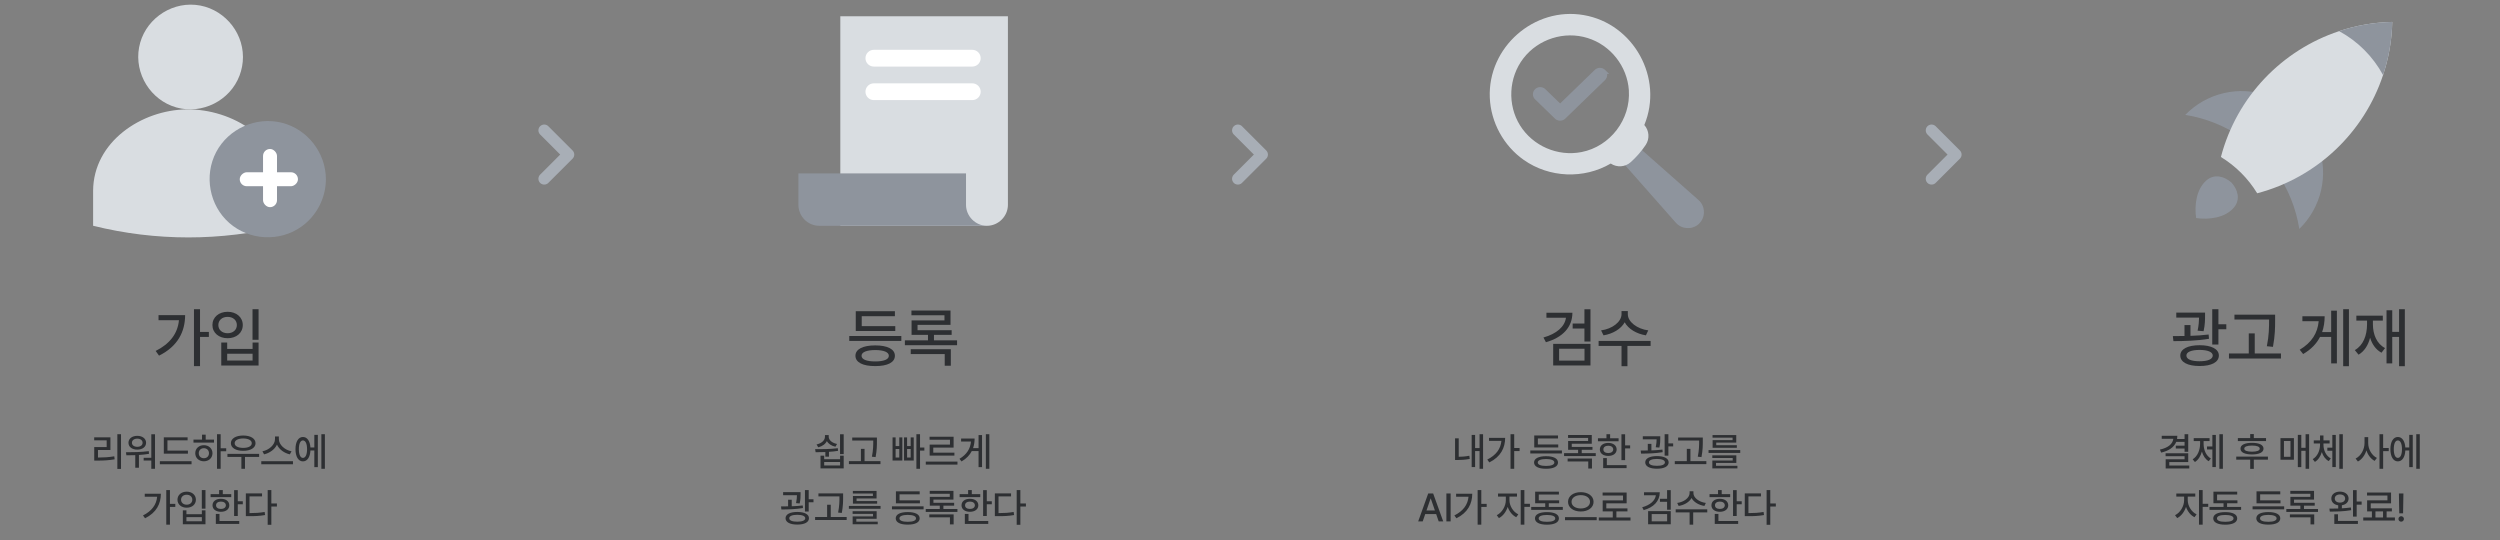 <svg width="1074" height="232" viewBox="0 0 1074 232" fill="none" xmlns="http://www.w3.org/2000/svg">
<rect x="0" y="0" width="1074" height="232" fill="#808080" stroke="none"/>
<path d="M121.875 81.989V96.989C94.975 103.664 66.875 103.664 40 96.989V81.989C40.1 60.914 60.775 47.214 80.25 46.989C99.875 46.789 121.025 59.739 121.85 81.014C121.85 81.339 121.875 81.664 121.875 81.989Z" fill="#D9DDE1"/>
<path d="M104.375 24.488C104.375 27.213 103.875 29.938 102.9 32.488C98.826 43.238 86.85 49.263 75.775 46.163C64.701 43.038 57.651 31.663 59.751 20.363C61.825 9.063 72.525 1.038 83.951 2.088C95.376 3.138 104.375 13.038 104.375 24.488Z" fill="#D9DDE1"/>
<path d="M121.1 52.738C110.05 49.963 98.2 55.238 92.875 65.313C87.55 75.439 89.925 88.239 98.5 95.788C107.1 103.313 120.125 104.013 129.45 97.388C136.025 92.739 140 85.038 140 76.989C140 65.663 132.1 55.488 121.1 52.738Z" fill="#8E949D"/>
<rect x="113" y="64" width="6" height="25" rx="3" fill="white"/>
<rect x="128" y="74" width="6" height="25" rx="3" transform="rotate(90 128 74)" fill="white"/>
<path d="M85.929 132.824V142.586H89.73V144.746H85.929V157.297H83.331V132.824H85.929ZM79.531 135.395C79.503 142.477 76.386 148.793 68.32 152.785L66.871 150.762C73.009 147.699 76.345 143.27 76.878 137.555H68.101V135.395H79.531ZM111.079 132.824V145.977H108.481V132.824H111.079ZM97.598 147.152V149.914H108.508V147.152H111.079V157.023H95.055V147.152H97.598ZM97.598 154.891H108.508V151.965H97.598V154.891ZM97.79 133.945C101.536 133.945 104.297 136.27 104.297 139.633C104.297 142.996 101.536 145.32 97.79 145.293C94.044 145.32 91.254 142.996 91.254 139.633C91.254 136.27 94.044 133.945 97.79 133.945ZM97.79 136.133C95.466 136.105 93.797 137.555 93.797 139.633C93.797 141.738 95.466 143.16 97.79 143.16C100.087 143.16 101.755 141.738 101.755 139.633C101.755 137.555 100.087 136.105 97.79 136.133Z" fill="#2D2F32"/>
<path d="M51.986 186.536V201.444H50.409V186.536H51.986ZM47.437 187.881V193.31H42.092V196.563C44.499 196.555 46.607 196.447 49.097 196.032L49.247 197.327C46.607 197.775 44.366 197.875 41.743 197.875H40.481V192.048H45.827V189.159H40.465V187.881H47.437ZM66.591 186.553V201.411H64.998V197.858H61.711V196.663H64.998V186.553H66.591ZM54.09 194.289C56.913 194.272 60.665 194.256 63.919 193.808L64.002 194.97C62.59 195.219 61.121 195.368 59.685 195.451V200.946H58.108V195.534C56.747 195.592 55.452 195.601 54.306 195.601L54.09 194.289ZM58.988 187.233C61.179 187.233 62.757 188.445 62.757 190.205C62.757 191.998 61.179 193.16 58.988 193.16C56.747 193.16 55.186 191.998 55.186 190.205C55.186 188.445 56.747 187.233 58.988 187.233ZM58.988 188.445C57.61 188.445 56.664 189.159 56.68 190.205C56.664 191.268 57.61 191.948 58.988 191.948C60.316 191.948 61.262 191.268 61.262 190.205C61.262 189.159 60.316 188.445 58.988 188.445ZM80.732 193.592V194.887H70.373V187.864H80.599V189.159H71.933V193.592H80.732ZM82.293 198.141V199.452H68.679V198.141H82.293ZM94.79 186.536V192.562H97.18V193.874H94.79V201.411H93.229V186.536H94.79ZM91.934 188.86V190.155H83.119V188.86H86.788V186.735H88.365V188.86H91.934ZM87.585 191.251C89.71 191.251 91.27 192.679 91.287 194.704C91.27 196.746 89.71 198.157 87.585 198.174C85.443 198.157 83.882 196.746 83.882 194.704C83.882 192.679 85.443 191.251 87.585 191.251ZM87.585 192.546C86.323 192.546 85.376 193.426 85.393 194.704C85.376 195.999 86.323 196.862 87.585 196.846C88.846 196.862 89.776 195.999 89.776 194.704C89.776 193.426 88.846 192.546 87.585 192.546ZM111.321 194.986V196.298H105.245V201.411H103.701V196.298H97.707V194.986H111.321ZM104.481 187.101C107.619 187.101 109.777 188.379 109.777 190.404C109.777 192.413 107.619 193.675 104.481 193.675C101.327 193.675 99.185 192.413 99.185 190.404C99.185 188.379 101.327 187.101 104.481 187.101ZM104.481 188.362C102.273 188.379 100.795 189.143 100.812 190.404C100.795 191.649 102.273 192.413 104.481 192.413C106.689 192.413 108.166 191.649 108.166 190.404C108.166 189.143 106.689 188.379 104.481 188.362ZM119.8 188.645C119.8 191.068 122.39 193.359 125.245 193.874L124.515 195.186C122.141 194.671 119.95 193.11 118.987 191.019C118.007 193.094 115.824 194.654 113.442 195.186L112.744 193.874C115.567 193.343 118.14 191.068 118.14 188.645V187.516H119.8V188.645ZM125.86 198.141V199.452H112.246V198.141H125.86ZM139.569 186.536V201.411H138.058V186.536H139.569ZM136.547 186.818V200.681H135.036V193.509H133.36C133.227 196.414 131.982 198.224 130.139 198.207C128.197 198.224 126.935 196.182 126.935 192.961C126.935 189.74 128.197 187.715 130.139 187.731C131.949 187.715 133.177 189.433 133.36 192.23H135.036V186.818H136.547ZM130.139 189.209C129.06 189.209 128.396 190.587 128.396 192.961C128.396 195.335 129.06 196.713 130.139 196.713C131.235 196.713 131.915 195.335 131.915 192.961C131.915 190.587 131.235 189.209 130.139 189.209ZM73.006 210.536V216.463H75.314V217.774H73.006V225.395H71.429V210.536H73.006ZM69.121 212.097C69.105 216.396 67.212 220.231 62.315 222.655L61.435 221.427C65.162 219.567 67.187 216.878 67.511 213.408H62.182V212.097H69.121ZM88.275 210.536V218.521H86.698V210.536H88.275ZM80.091 219.235V220.912H86.715V219.235H88.275V225.229H78.547V219.235H80.091ZM80.091 223.934H86.715V222.157H80.091V223.934ZM80.207 211.217C82.481 211.217 84.158 212.628 84.158 214.67C84.158 216.712 82.481 218.123 80.207 218.106C77.933 218.123 76.239 216.712 76.239 214.67C76.239 212.628 77.933 211.217 80.207 211.217ZM80.207 212.545C78.796 212.528 77.783 213.408 77.783 214.67C77.783 215.948 78.796 216.812 80.207 216.812C81.602 216.812 82.614 215.948 82.614 214.67C82.614 213.408 81.602 212.528 80.207 212.545ZM102.15 210.553V215.334H104.309V216.646H102.15V221.676H100.573V210.553H102.15ZM99.345 212.279V213.558H90.48V212.279H94.132V210.536H95.709V212.279H99.345ZM94.912 214.271C97.054 214.271 98.515 215.384 98.515 217.077C98.515 218.771 97.054 219.866 94.912 219.866C92.754 219.866 91.293 218.771 91.293 217.077C91.293 215.384 92.754 214.271 94.912 214.271ZM94.912 215.483C93.65 215.483 92.804 216.098 92.82 217.077C92.804 218.04 93.65 218.638 94.912 218.638C96.174 218.638 97.02 218.04 97.037 217.077C97.02 216.098 96.174 215.483 94.912 215.483ZM102.781 223.817V225.096H92.721V220.796H94.298V223.817H102.781ZM116.573 210.536V216.297H118.964V217.592H116.573V225.444H114.996V210.536H116.573ZM112.572 211.964V213.242H107.193V220.431C109.692 220.422 111.568 220.314 113.684 219.933L113.884 221.261C111.559 221.676 109.584 221.759 106.811 221.742H105.616V211.964H112.572Z" fill="#2D2F32"/>
<path d="M233.8 76.8L244.2 66.4L233.8 56" stroke="#A8AEB6" stroke-width="5" stroke-linecap="round" stroke-linejoin="round"/>
<path d="M424 97H361V7H433V88C433 92.905 428.905 97 424 97Z" fill="#D9DDE1"/>
<path d="M424 97H352C347.028 97 343 92.972 343 88V74.5H415V88C415 92.905 419.095 97 424 97Z" fill="#8E949D"/>
<path d="M371.8 25C371.8 23.012 373.412 21.4 375.4 21.4H417.7C419.689 21.4 421.3 23.012 421.3 25C421.3 26.988 419.689 28.6 417.7 28.6H375.4C373.412 28.6 371.8 26.988 371.8 25Z" fill="white"/>
<path d="M371.8 39.4C371.8 37.412 373.412 35.8 375.4 35.8H417.7C419.689 35.8 421.3 37.412 421.3 39.4C421.3 41.388 419.689 43 417.7 43H375.4C373.412 43 371.8 41.388 371.8 39.4Z" fill="white"/>
<path d="M387.211 144.336V146.469H364.844V144.336H387.211ZM384.613 140.098V142.203H367.633V133.699H384.449V135.832H370.203V140.098H384.613ZM376 148.383C381.277 148.383 384.449 149.996 384.449 152.84C384.449 155.684 381.277 157.297 376 157.27C370.695 157.297 367.496 155.684 367.496 152.84C367.496 149.996 370.695 148.383 376 148.383ZM376 150.379C372.254 150.406 370.121 151.281 370.121 152.84C370.121 154.398 372.254 155.273 376 155.273C379.691 155.273 381.851 154.398 381.851 152.84C381.851 151.281 379.691 150.406 376 150.379ZM411.157 146.195V148.301H388.735V146.195H398.661V143.871H391.607V137.637H405.743V135.449H391.552V133.398H408.341V139.551H394.177V141.848H408.833V143.871H401.232V146.195H411.157ZM408.478 150.023V157.133H405.853V152.102H391.251V150.023H408.478Z" fill="#2D2F32"/>
<path d="M354.069 195.767V197.277H360.892V195.767H362.452V201.229H352.491V195.767H354.069ZM354.069 199.95H360.892V198.489H354.069V199.95ZM362.452 186.553V195.086H360.875V186.553H362.452ZM350.184 192.961C352.989 192.978 356.692 192.978 359.929 192.546L360.029 193.675C358.75 193.891 357.43 194.032 356.127 194.106V196.182H354.567V194.189C353.064 194.256 351.636 194.256 350.383 194.256L350.184 192.961ZM356.011 187.599C356.011 189.043 357.389 190.271 359.597 190.736L358.9 191.915C357.173 191.542 355.878 190.67 355.231 189.491C354.583 190.761 353.288 191.732 351.512 192.164L350.798 190.936C353.039 190.438 354.401 189.126 354.401 187.599V186.901H356.011V187.599ZM376.726 187.964V189.425C376.726 191.268 376.726 193.326 376.161 196.364L374.567 196.198C375.149 193.326 375.149 191.218 375.149 189.425V189.242H366.117V187.964H376.726ZM378.253 198.091V199.402H364.69V198.091H369.853V192.845H371.413V198.091H378.253ZM395.245 186.536V192.247H397.104V193.575H395.245V201.411H393.685V186.536H395.245ZM384.753 187.897V191.616H386.33V187.897H387.642V197.858H383.441V187.897H384.753ZM384.753 196.547H386.33V192.878H384.753V196.547ZM389.684 187.897V191.616H391.228V187.897H392.539V197.858H388.372V187.897H389.684ZM389.684 196.547H391.228V192.878H389.684V196.547ZM411.328 198.29V199.585H397.715V198.29H411.328ZM409.668 187.632V192.28H400.935V194.455H410.016V195.717H399.375V191.002H408.107V188.91H399.342V187.632H409.668ZM425.02 186.536V201.411H423.526V186.536H425.02ZM421.883 186.918V200.681H420.388V193.774H417.483C416.595 195.501 415.184 197.012 413.084 198.24L412.187 197.111C415.342 195.235 416.861 192.737 417.135 189.674H412.885V188.379H418.695C418.687 189.832 418.488 191.218 418.031 192.513H420.388V186.918H421.883ZM343.929 211.433V212.279C343.929 213.226 343.929 214.57 343.547 216.28L341.987 216.147C342.294 214.695 342.344 213.607 342.368 212.728H336.425V211.433H343.929ZM340.127 214.687V217.492C341.729 217.434 343.365 217.334 344.859 217.144L344.958 218.256C341.854 218.787 338.351 218.87 335.678 218.87L335.529 217.559C336.45 217.559 337.488 217.559 338.567 217.525V214.687H340.127ZM347.415 210.536V214.471H349.474V215.782H347.415V219.75H345.805V210.536H347.415ZM342.501 219.933C345.622 219.933 347.532 220.945 347.532 222.622C347.532 224.365 345.622 225.361 342.501 225.361C339.397 225.361 337.471 224.365 337.471 222.622C337.471 220.945 339.397 219.933 342.501 219.933ZM342.501 221.161C340.36 221.161 339.048 221.709 339.065 222.622C339.048 223.602 340.36 224.116 342.501 224.116C344.643 224.116 345.921 223.602 345.938 222.622C345.921 221.709 344.643 221.161 342.501 221.161ZM362.203 211.964V213.425C362.203 215.268 362.203 217.326 361.639 220.364L360.045 220.198C360.626 217.326 360.626 215.218 360.626 213.425V213.242H351.595V211.964H362.203ZM363.731 222.091V223.402H350.167V222.091H355.33V216.845H356.891V222.091H363.731ZM378.286 217.359V218.571H364.673V217.359H378.286ZM376.609 219.617V222.888H367.877V224.116H377.074V225.229H366.3V221.842H375.049V220.746H366.283V219.617H376.609ZM376.576 210.918V214.139H367.977V215.268H376.825V216.38H366.416V213.093H374.999V212.03H366.383V210.918H376.576ZM396.772 217.525V218.82H383.192V217.525H396.772ZM395.195 214.952V216.23H384.886V211.067H395.096V212.362H386.446V214.952H395.195ZM389.966 219.982C393.17 219.982 395.096 220.962 395.096 222.688C395.096 224.415 393.17 225.395 389.966 225.378C386.745 225.395 384.803 224.415 384.803 222.688C384.803 220.962 386.745 219.982 389.966 219.982ZM389.966 221.194C387.691 221.211 386.396 221.742 386.396 222.688C386.396 223.635 387.691 224.166 389.966 224.166C392.207 224.166 393.519 223.635 393.519 222.688C393.519 221.742 392.207 221.211 389.966 221.194ZM411.311 218.654V219.933H397.698V218.654H403.724V217.243H399.441V213.458H408.024V212.13H399.408V210.885H409.601V214.62H401.002V216.015H409.9V217.243H405.285V218.654H411.311ZM409.684 220.979V225.295H408.091V222.24H399.225V220.979H409.684ZM423.925 210.553V215.334H426.083V216.646H423.925V221.676H422.347V210.553H423.925ZM421.119 212.279V213.558H412.254V212.279H415.906V210.536H417.483V212.279H421.119ZM416.686 214.271C418.828 214.271 420.289 215.384 420.289 217.077C420.289 218.771 418.828 219.866 416.686 219.866C414.528 219.866 413.067 218.771 413.067 217.077C413.067 215.384 414.528 214.271 416.686 214.271ZM416.686 215.483C415.425 215.483 414.578 216.098 414.595 217.077C414.578 218.04 415.425 218.638 416.686 218.638C417.948 218.638 418.795 218.04 418.811 217.077C418.795 216.098 417.948 215.483 416.686 215.483ZM424.555 223.817V225.096H414.495V220.796H416.072V223.817H424.555ZM438.347 210.536V216.297H440.738V217.592H438.347V225.444H436.77V210.536H438.347ZM434.346 211.964V213.242H428.967V220.431C431.466 220.422 433.342 220.314 435.459 219.933L435.658 221.261C433.334 221.676 431.358 221.759 428.586 221.742H427.39V211.964H434.346Z" fill="#2D2F32"/>
<path d="M531.8 76.8L542.2 66.4L531.8 56" stroke="#A8AEB6" stroke-width="5" stroke-linecap="round" stroke-linejoin="round"/>
<path d="M729.705 85.95C732.765 88.641 732.765 93.588 729.705 96.303C726.875 98.788 722.434 98.512 719.949 95.682L695.445 67.934C697.884 66.07 700.07 63.885 701.957 61.446L729.705 85.95Z" fill="#8E949D"/>
<path d="M680.421 6.491C701.876 10.218 714.738 33.594 706.397 53.704C708.525 56.096 708.767 59.628 706.984 62.286C705.166 64.989 703.003 67.474 700.553 69.671C698.16 71.799 694.651 72.041 691.971 70.258C680.421 77.022 665.569 76.413 654.617 68.705C645.932 62.608 640.467 52.553 640.018 41.958C639.098 20.296 659.081 2.752 680.421 6.491ZM699.759 38.76C699.046 28.429 691.89 19.375 682.02 16.327C672.023 13.209 660.852 16.775 654.479 25.024C648.083 33.307 647.485 45.018 653.03 53.911C658.552 62.734 669.181 67.324 679.397 65.334C691.752 62.918 700.611 51.299 699.748 38.771L699.759 38.76Z" fill="#D9DDE1"/>
<path d="M685.66 30.216C686.694 29.398 688.217 29.456 689.181 30.391L690.066 31.25H689.759C690.112 32.103 689.979 33.104 689.356 33.845L689.174 34.04L680.629 42.321L672.084 50.603C671.12 51.538 669.597 51.596 668.563 50.778L668.364 50.603L659.819 42.321C658.782 41.316 658.782 39.678 659.819 38.673L660.019 38.497C661.052 37.679 662.575 37.739 663.539 38.673L670.227 45.148L685.46 30.391L685.66 30.216Z" fill="#8E949D" stroke="#8E949D"/>
<path d="M675.503 134.355C675.503 140.59 671.238 145.02 664.128 147.016L663.062 144.992C668.708 143.406 672.222 140.344 672.742 136.488H664.347V134.355H675.503ZM683.269 132.852V146.715H680.671V141.137H675.613V138.977H680.671V132.852H683.269ZM683.269 147.727V156.996H667.245V147.727H683.269ZM669.788 149.805V154.918H680.699V149.805H669.788ZM699.313 134.984C699.286 138.238 703.278 141.301 708.09 141.93L707.079 144.062C703.073 143.42 699.546 141.342 697.973 138.457C696.36 141.355 692.846 143.42 688.868 144.062L687.829 141.93C692.641 141.301 696.579 138.266 696.606 134.984V133.645H699.313V134.984ZM709.102 146.469V148.602H699.149V157.324H696.606V148.602H686.762V146.469H709.102Z" fill="#2D2F32"/>
<path d="M637.126 186.536V201.411H635.616V193.791H633.706V200.647H632.229V186.835H633.706V192.496H635.616V186.536H637.126ZM626.667 188.296V196.231C628.045 196.223 629.548 196.115 631.233 195.783L631.399 197.161C629.357 197.526 627.647 197.626 626.053 197.626H625.09V188.296H626.667ZM650.503 186.536V192.463H652.811V193.774H650.503V201.395H648.926V186.536H650.503ZM646.618 188.097C646.602 192.396 644.709 196.231 639.812 198.655L638.932 197.427C642.659 195.567 644.684 192.878 645.008 189.408H639.679V188.097H646.618ZM670.998 193.525V194.82H657.418V193.525H670.998ZM669.421 190.952V192.23H659.111V187.067H669.321V188.362H660.672V190.952H669.421ZM664.192 195.982C667.396 195.982 669.321 196.962 669.321 198.688C669.321 200.415 667.396 201.395 664.192 201.378C660.971 201.395 659.028 200.415 659.028 198.688C659.028 196.962 660.971 195.982 664.192 195.982ZM664.192 197.194C661.917 197.211 660.622 197.742 660.622 198.688C660.622 199.635 661.917 200.166 664.192 200.166C666.433 200.166 667.744 199.635 667.744 198.688C667.744 197.742 666.433 197.211 664.192 197.194ZM685.537 194.654V195.933H671.924V194.654H677.95V193.243H673.667V189.458H682.25V188.13H673.634V186.885H683.827V190.62H675.228V192.015H684.126V193.243H679.511V194.654H685.537ZM683.91 196.979V201.295H682.316V198.24H673.451V196.979H683.91ZM698.15 186.553V191.334H700.309V192.646H698.15V197.676H696.573V186.553H698.15ZM695.345 188.279V189.558H686.479V188.279H690.132V186.536H691.709V188.279H695.345ZM690.912 190.271C693.054 190.271 694.515 191.384 694.515 193.077C694.515 194.771 693.054 195.866 690.912 195.866C688.754 195.866 687.293 194.771 687.293 193.077C687.293 191.384 688.754 190.271 690.912 190.271ZM690.912 191.483C689.65 191.483 688.804 192.098 688.82 193.077C688.804 194.04 689.65 194.638 690.912 194.638C692.174 194.638 693.02 194.04 693.037 193.077C693.02 192.098 692.174 191.483 690.912 191.483ZM698.781 199.817V201.096H688.721V196.796H690.298V199.817H698.781ZM713.25 187.433V188.279C713.25 189.226 713.25 190.57 712.868 192.28L711.307 192.147C711.615 190.695 711.664 189.607 711.689 188.728H705.746V187.433H713.25ZM709.448 190.687V193.492C711.05 193.434 712.685 193.334 714.179 193.144L714.279 194.256C711.175 194.787 707.672 194.87 704.999 194.87L704.849 193.559C705.771 193.559 706.808 193.559 707.887 193.525V190.687H709.448ZM716.736 186.536V190.471H718.795V191.782H716.736V195.75H715.126V186.536H716.736ZM711.822 195.933C714.943 195.933 716.852 196.945 716.852 198.622C716.852 200.365 714.943 201.361 711.822 201.361C708.718 201.361 706.792 200.365 706.792 198.622C706.792 196.945 708.718 195.933 711.822 195.933ZM711.822 197.161C709.68 197.161 708.369 197.709 708.386 198.622C708.369 199.602 709.68 200.116 711.822 200.116C713.964 200.116 715.242 199.602 715.259 198.622C715.242 197.709 713.964 197.161 711.822 197.161ZM731.524 187.964V189.425C731.524 191.268 731.524 193.326 730.96 196.364L729.366 196.198C729.947 193.326 729.947 191.218 729.947 189.425V189.242H720.916V187.964H731.524ZM733.051 198.091V199.402H719.488V198.091H724.651V192.845H726.212V198.091H733.051ZM747.607 193.359V194.571H733.994V193.359H747.607ZM745.93 195.617V198.888H737.198V200.116H746.395V201.229H735.621V197.842H744.37V196.746H735.604V195.617H745.93ZM745.897 186.918V190.139H737.298V191.268H746.146V192.38H735.737V189.093H744.32V188.03H735.704V186.918H745.897ZM611.192 224H609.25L613.566 211.98H615.675L620.008 224H618.065L616.97 220.829H612.288L611.192 224ZM612.819 219.302H616.438L614.662 214.172H614.579L612.819 219.302ZM623.191 211.98V224H621.365V211.98H623.191ZM636.369 210.536V216.463H638.677V217.774H636.369V225.395H634.792V210.536H636.369ZM632.484 212.097C632.468 216.396 630.575 220.231 625.678 222.655L624.798 221.427C628.525 219.567 630.55 216.878 630.874 213.408H625.545V212.097H632.484ZM648.464 214.919C648.464 217.276 650.007 219.899 652.265 220.962L651.369 222.19C649.7 221.385 648.381 219.708 647.716 217.758C647.027 219.891 645.633 221.726 643.931 222.572L643.002 221.327C645.259 220.248 646.903 217.442 646.903 214.919V213.342H643.549V212.03H651.701V213.342H648.464V214.919ZM654.872 210.536V216.43H657.262V217.758H654.872V225.411H653.295V210.536H654.872ZM671.386 217.774V219.036H657.806V217.774H663.833V216.197H659.5V211.217H669.71V212.462H661.06V214.936H669.809V216.197H665.36V217.774H671.386ZM664.58 219.999C667.784 219.999 669.71 220.979 669.71 222.705C669.71 224.432 667.784 225.395 664.58 225.411C661.359 225.395 659.417 224.432 659.417 222.705C659.417 220.979 661.359 219.999 664.58 219.999ZM664.58 221.228C662.305 221.228 661.01 221.759 661.01 222.705C661.01 223.651 662.305 224.183 664.58 224.166C666.821 224.183 668.132 223.651 668.132 222.705C668.132 221.759 666.821 221.228 664.58 221.228ZM679.102 211.433C682.223 211.433 684.597 213.076 684.597 215.583C684.597 218.09 682.223 219.75 679.102 219.733C675.981 219.75 673.624 218.09 673.624 215.583C673.624 213.076 675.981 211.433 679.102 211.433ZM679.102 212.711C676.828 212.694 675.118 213.856 675.134 215.583C675.118 217.326 676.828 218.438 679.102 218.438C681.376 218.438 683.07 217.326 683.07 215.583C683.07 213.856 681.376 212.694 679.102 212.711ZM685.942 222.174V223.485H672.329V222.174H685.942ZM700.464 222.307V223.635H686.851V222.307H692.844V219.7H688.511V214.969H697.244V212.877H688.478V211.582H698.804V216.23H690.072V218.405H699.153V219.7H694.405V222.307H700.464ZM713.04 211.466C713.04 215.251 710.45 217.94 706.134 219.152L705.487 217.924C708.915 216.961 711.048 215.102 711.364 212.761H706.267V211.466H713.04ZM717.755 210.553V218.97H716.178V215.583H713.107V214.271H716.178V210.553H717.755ZM717.755 219.584V225.212H708.027V219.584H717.755ZM709.571 220.846V223.95H716.195V220.846H709.571ZM727.496 211.848C727.48 213.823 729.903 215.683 732.825 216.064L732.211 217.359C729.779 216.969 727.637 215.708 726.683 213.956C725.703 215.716 723.57 216.969 721.154 217.359L720.524 216.064C723.445 215.683 725.836 213.84 725.853 211.848V211.034H727.496V211.848ZM733.44 218.82V220.115H727.397V225.411H725.853V220.115H719.876V218.82H733.44ZM746.086 210.553V215.334H748.244V216.646H746.086V221.676H744.509V210.553H746.086ZM743.28 212.279V213.558H734.415V212.279H738.067V210.536H739.645V212.279H743.28ZM738.848 214.271C740.989 214.271 742.45 215.384 742.45 217.077C742.45 218.771 740.989 219.866 738.848 219.866C736.69 219.866 735.229 218.771 735.229 217.077C735.229 215.384 736.69 214.271 738.848 214.271ZM738.848 215.483C737.586 215.483 736.739 216.098 736.756 217.077C736.739 218.04 737.586 218.638 738.848 218.638C740.109 218.638 740.956 218.04 740.973 217.077C740.956 216.098 740.109 215.483 738.848 215.483ZM746.717 223.817V225.096H736.656V220.796H738.233V223.817H746.717ZM760.509 210.536V216.297H762.899V217.592H760.509V225.444H758.932V210.536H760.509ZM756.508 211.964V213.242H751.129V220.431C753.627 220.422 755.503 220.314 757.62 219.933L757.819 221.261C755.495 221.676 753.52 221.759 750.747 221.742H749.552V211.964H756.508Z" fill="#2D2F32"/>
<path d="M829.8 76.8L840.2 66.4L829.8 56" stroke="#A8AEB6" stroke-width="5" stroke-linecap="round" stroke-linejoin="round"/>
<path d="M974.28 41.077C969.709 46.532 965.981 52.619 963.222 59.17C955.913 54.094 947.551 50.745 938.789 49.355C947.993 39.897 961.853 36.654 974.28 41.077Z" fill="#8E949D"/>
<path d="M996.037 62.835C1000.48 75.283 997.238 89.142 987.781 98.347C986.391 89.585 983.042 81.223 977.966 73.914C984.495 71.134 990.582 67.406 996.037 62.835Z" fill="#8E949D"/>
<path d="M959.662 89.185C955.891 93.629 948.857 94.472 943.465 93.671C942.664 88.279 943.507 81.245 947.93 77.453C951.384 74.546 955.597 75.726 958.672 78.464C961.41 81.539 962.589 85.752 959.662 89.185Z" fill="#8E949D"/>
<path d="M1023.76 32.252C1026.18 25.028 1027.55 17.34 1027.72 9.42C1019.8 9.589 1012.11 10.958 1004.88 13.38C980.388 21.489 960.905 41.52 954.101 67.448C960.462 71.323 965.812 76.673 969.688 83.034C995.595 76.21 1015.65 56.748 1023.76 32.252Z" fill="#D9DDE1"/>
<path d="M1027.72 9.42C1027.55 17.34 1026.18 25.027 1023.76 32.252C1019.44 24.269 1012.87 17.698 1004.88 13.38C1012.11 10.957 1019.8 9.588 1027.72 9.42Z" fill="#8E949D"/>
<path d="M947.29 134.301V135.695C947.29 137.254 947.29 139.469 946.662 142.285L944.091 142.066C944.597 139.674 944.679 137.883 944.72 136.434H934.931V134.301H947.29ZM941.029 139.66V144.281C943.667 144.186 946.361 144.021 948.822 143.707L948.986 145.539C943.873 146.414 938.103 146.551 933.701 146.551L933.455 144.391C934.972 144.391 936.681 144.391 938.458 144.336V139.66H941.029ZM953.033 132.824V139.305H956.423V141.465H953.033V148H950.38V132.824H953.033ZM944.939 148.301C950.08 148.301 953.224 149.969 953.224 152.73C953.224 155.602 950.08 157.242 944.939 157.242C939.826 157.242 936.654 155.602 936.654 152.73C936.654 149.969 939.826 148.301 944.939 148.301ZM944.939 150.324C941.412 150.324 939.251 151.227 939.279 152.73C939.251 154.344 941.412 155.191 944.939 155.191C948.466 155.191 950.572 154.344 950.599 152.73C950.572 151.227 948.466 150.324 944.939 150.324ZM977.389 135.176V137.582C977.389 140.617 977.389 144.008 976.46 149.012L973.835 148.738C974.792 144.008 974.792 140.535 974.792 137.582V137.281H959.917V135.176H977.389ZM979.905 151.855V154.016H957.565V151.855H966.069V143.215H968.639V151.855H979.905ZM1009.1 132.824V157.324H1006.63V132.824H1009.1ZM1003.93 133.453V156.121H1001.47V144.746H996.681C995.218 147.59 992.894 150.078 989.435 152.102L987.958 150.242C993.154 147.152 995.656 143.037 996.107 137.992H989.107V135.859H998.677C998.663 138.252 998.335 140.535 997.583 142.668H1001.47V133.453H1003.93ZM1033.12 132.824V157.324H1030.64V144.746H1027.71V156.121H1025.25V133.289H1027.71V142.559H1030.64V132.824H1033.12ZM1019.4 139.305C1019.4 143.707 1021.07 147.699 1024.62 149.531L1023.09 151.527C1020.68 150.229 1019.07 147.945 1018.19 145.102C1017.36 148.328 1015.73 150.898 1013.24 152.375L1011.63 150.406C1015.21 148.383 1016.88 144.172 1016.88 139.305V137.719H1012.29V135.613H1023.66V137.719H1019.4V139.305Z" fill="#2D2F32"/>
<path d="M940.065 186.536V194.106H938.488V192.679H934.72V191.45H938.488V189.84H934.902C933.981 192.147 931.74 193.667 928.444 194.438L927.896 193.144C931.466 192.355 933.4 190.703 933.657 188.512H928.677V187.217H935.384C935.384 187.698 935.342 188.155 935.267 188.595H938.488V186.536H940.065ZM940.065 194.737V198.506H931.931V200H940.514V201.262H930.37V197.311H938.488V195.982H930.337V194.737H940.065ZM954.953 186.536V201.411H953.442V186.536H954.953ZM951.931 186.852V200.664H950.437V193.094H948.13V191.799H950.437V186.852H951.931ZM946.669 190.687C946.669 193.227 947.698 195.767 949.79 196.979L948.844 198.141C947.424 197.294 946.445 195.792 945.938 193.99C945.399 195.933 944.386 197.584 942.933 198.489L941.97 197.311C944.079 196.032 945.158 193.326 945.158 190.687V189.491H942.419V188.213H949.225V189.491H946.669V190.687ZM973.489 188.18V189.475H961.386V188.18H966.682V186.47H968.243V188.18H973.489ZM974.302 196.165V197.46H968.243V201.428H966.682V197.46H960.689V196.165H974.302ZM967.463 190.238C970.55 190.238 972.41 191.118 972.41 192.745C972.41 194.339 970.55 195.219 967.463 195.235C964.358 195.219 962.499 194.339 962.515 192.745C962.499 191.118 964.358 190.238 967.463 190.238ZM967.463 191.417C965.321 191.417 964.142 191.882 964.142 192.745C964.142 193.575 965.321 194.04 967.463 194.04C969.588 194.04 970.766 193.575 970.783 192.745C970.766 191.882 969.588 191.417 967.463 191.417ZM991.992 186.536V201.411H990.481V193.658H988.638V200.681H987.144V186.818H988.638V192.363H990.481V186.536H991.992ZM985.467 188.213V197.493H979.69V188.213H985.467ZM981.184 189.458V196.231H983.99V189.458H981.184ZM998.163 191.102C998.163 193.442 999.243 195.833 1001.3 196.929L1000.42 198.091C998.985 197.327 997.981 195.899 997.45 194.206C996.91 196.024 995.914 197.584 994.478 198.439L993.548 197.244C995.607 196.049 996.669 193.509 996.686 191.102V190.504H993.996V189.209H996.686V187.067H998.163V189.209H1000.8V190.504H998.163V191.102ZM1006.48 186.536V201.411H1004.97V186.536H1006.48ZM1003.46 186.852V200.664H1001.97V193.642H999.824V192.33H1001.97V186.852H1003.46ZM1017.38 190.321C1017.36 192.961 1018.89 195.65 1021.12 196.729L1020.14 197.991C1018.52 197.153 1017.26 195.484 1016.62 193.492C1015.94 195.617 1014.64 197.394 1012.95 198.273L1011.97 196.995C1014.26 195.899 1015.8 193.044 1015.8 190.321V187.781H1017.38V190.321ZM1023.8 186.536V192.463H1026.2V193.808H1023.8V201.411H1022.23V186.536H1023.8ZM1039.54 186.536V201.411H1038.03V186.536H1039.54ZM1036.52 186.818V200.681H1035.01V193.509H1033.33C1033.2 196.414 1031.95 198.224 1030.11 198.207C1028.17 198.224 1026.91 196.182 1026.91 192.961C1026.91 189.74 1028.17 187.715 1030.11 187.731C1031.92 187.715 1033.15 189.433 1033.33 192.23H1035.01V186.818H1036.52ZM1030.11 189.209C1029.03 189.209 1028.37 190.587 1028.37 192.961C1028.37 195.335 1029.03 196.713 1030.11 196.713C1031.21 196.713 1031.89 195.335 1031.89 192.961C1031.89 190.587 1031.21 189.209 1030.11 189.209ZM939.856 214.919C939.856 217.276 941.4 219.899 943.658 220.962L942.761 222.19C941.093 221.385 939.773 219.708 939.109 217.758C938.42 219.891 937.025 221.726 935.324 222.572L934.394 221.327C936.652 220.248 938.295 217.442 938.295 214.919V213.342H934.942V212.03H943.093V213.342H939.856V214.919ZM946.264 210.536V216.43H948.655V217.758H946.264V225.411H944.687V210.536H946.264ZM962.779 217.774V219.036H949.198V217.774H955.225V216.197H950.892V211.217H961.102V212.462H952.452V214.936H961.201V216.197H956.752V217.774H962.779ZM955.972 219.999C959.176 219.999 961.102 220.979 961.102 222.705C961.102 224.432 959.176 225.395 955.972 225.411C952.751 225.395 950.809 224.432 950.809 222.705C950.809 220.979 952.751 219.999 955.972 219.999ZM955.972 221.228C953.698 221.228 952.403 221.759 952.403 222.705C952.403 223.651 953.698 224.183 955.972 224.166C958.213 224.183 959.525 223.651 959.525 222.705C959.525 221.759 958.213 221.228 955.972 221.228ZM981.281 217.525V218.82H967.701V217.525H981.281ZM979.704 214.952V216.23H969.395V211.067H979.605V212.362H970.955V214.952H979.704ZM974.475 219.982C977.679 219.982 979.605 220.962 979.605 222.688C979.605 224.415 977.679 225.395 974.475 225.378C971.254 225.395 969.312 224.415 969.312 222.688C969.312 220.962 971.254 219.982 974.475 219.982ZM974.475 221.194C972.2 221.211 970.905 221.742 970.905 222.688C970.905 223.635 972.2 224.166 974.475 224.166C976.716 224.166 978.027 223.635 978.027 222.688C978.027 221.742 976.716 221.211 974.475 221.194ZM995.82 218.654V219.933H982.207V218.654H988.233V217.243H983.95V213.458H992.533V212.13H983.917V210.885H994.11V214.62H985.511V216.015H994.409V217.243H989.794V218.654H995.82ZM994.193 220.979V225.295H992.6V222.24H983.734V220.979H994.193ZM1005.24 211.2C1007.42 211.2 1008.94 212.396 1008.96 214.172C1008.94 215.683 1007.8 216.795 1006.07 217.061V218.372C1007.39 218.306 1008.71 218.189 1009.94 218.007L1010.06 219.169C1006.94 219.733 1003.43 219.783 1000.88 219.783L1000.71 218.505C1001.82 218.513 1003.13 218.505 1004.49 218.455V217.077C1002.72 216.828 1001.52 215.708 1001.54 214.172C1001.52 212.396 1003.07 211.2 1005.24 211.2ZM1005.24 212.412C1003.93 212.412 1003 213.093 1003.02 214.172C1003 215.218 1003.93 215.915 1005.24 215.915C1006.57 215.915 1007.47 215.218 1007.47 214.172C1007.47 213.093 1006.57 212.412 1005.24 212.412ZM1012.43 210.553V215.467H1014.56V216.795H1012.43V221.925H1010.85V210.553H1012.43ZM1012.96 223.801V225.096H1002.82V220.929H1004.4V223.801H1012.96ZM1028.86 222.307V223.635H1015.25V222.307H1018.97V219.684H1016.91V214.952H1025.64V212.877H1016.88V211.582H1027.2V216.23H1018.47V218.389H1027.55V219.684H1025.29V222.307H1028.86ZM1020.49 222.307H1023.75V219.684H1020.49V222.307ZM1032.51 211.98L1032.36 220.53H1030.72L1030.57 211.98H1032.51ZM1031.55 224.116C1030.9 224.116 1030.35 223.585 1030.37 222.938C1030.35 222.29 1030.9 221.759 1031.55 221.759C1032.18 221.759 1032.73 222.29 1032.73 222.938C1032.73 223.585 1032.18 224.116 1031.55 224.116Z" fill="#2D2F32"/>
</svg>
